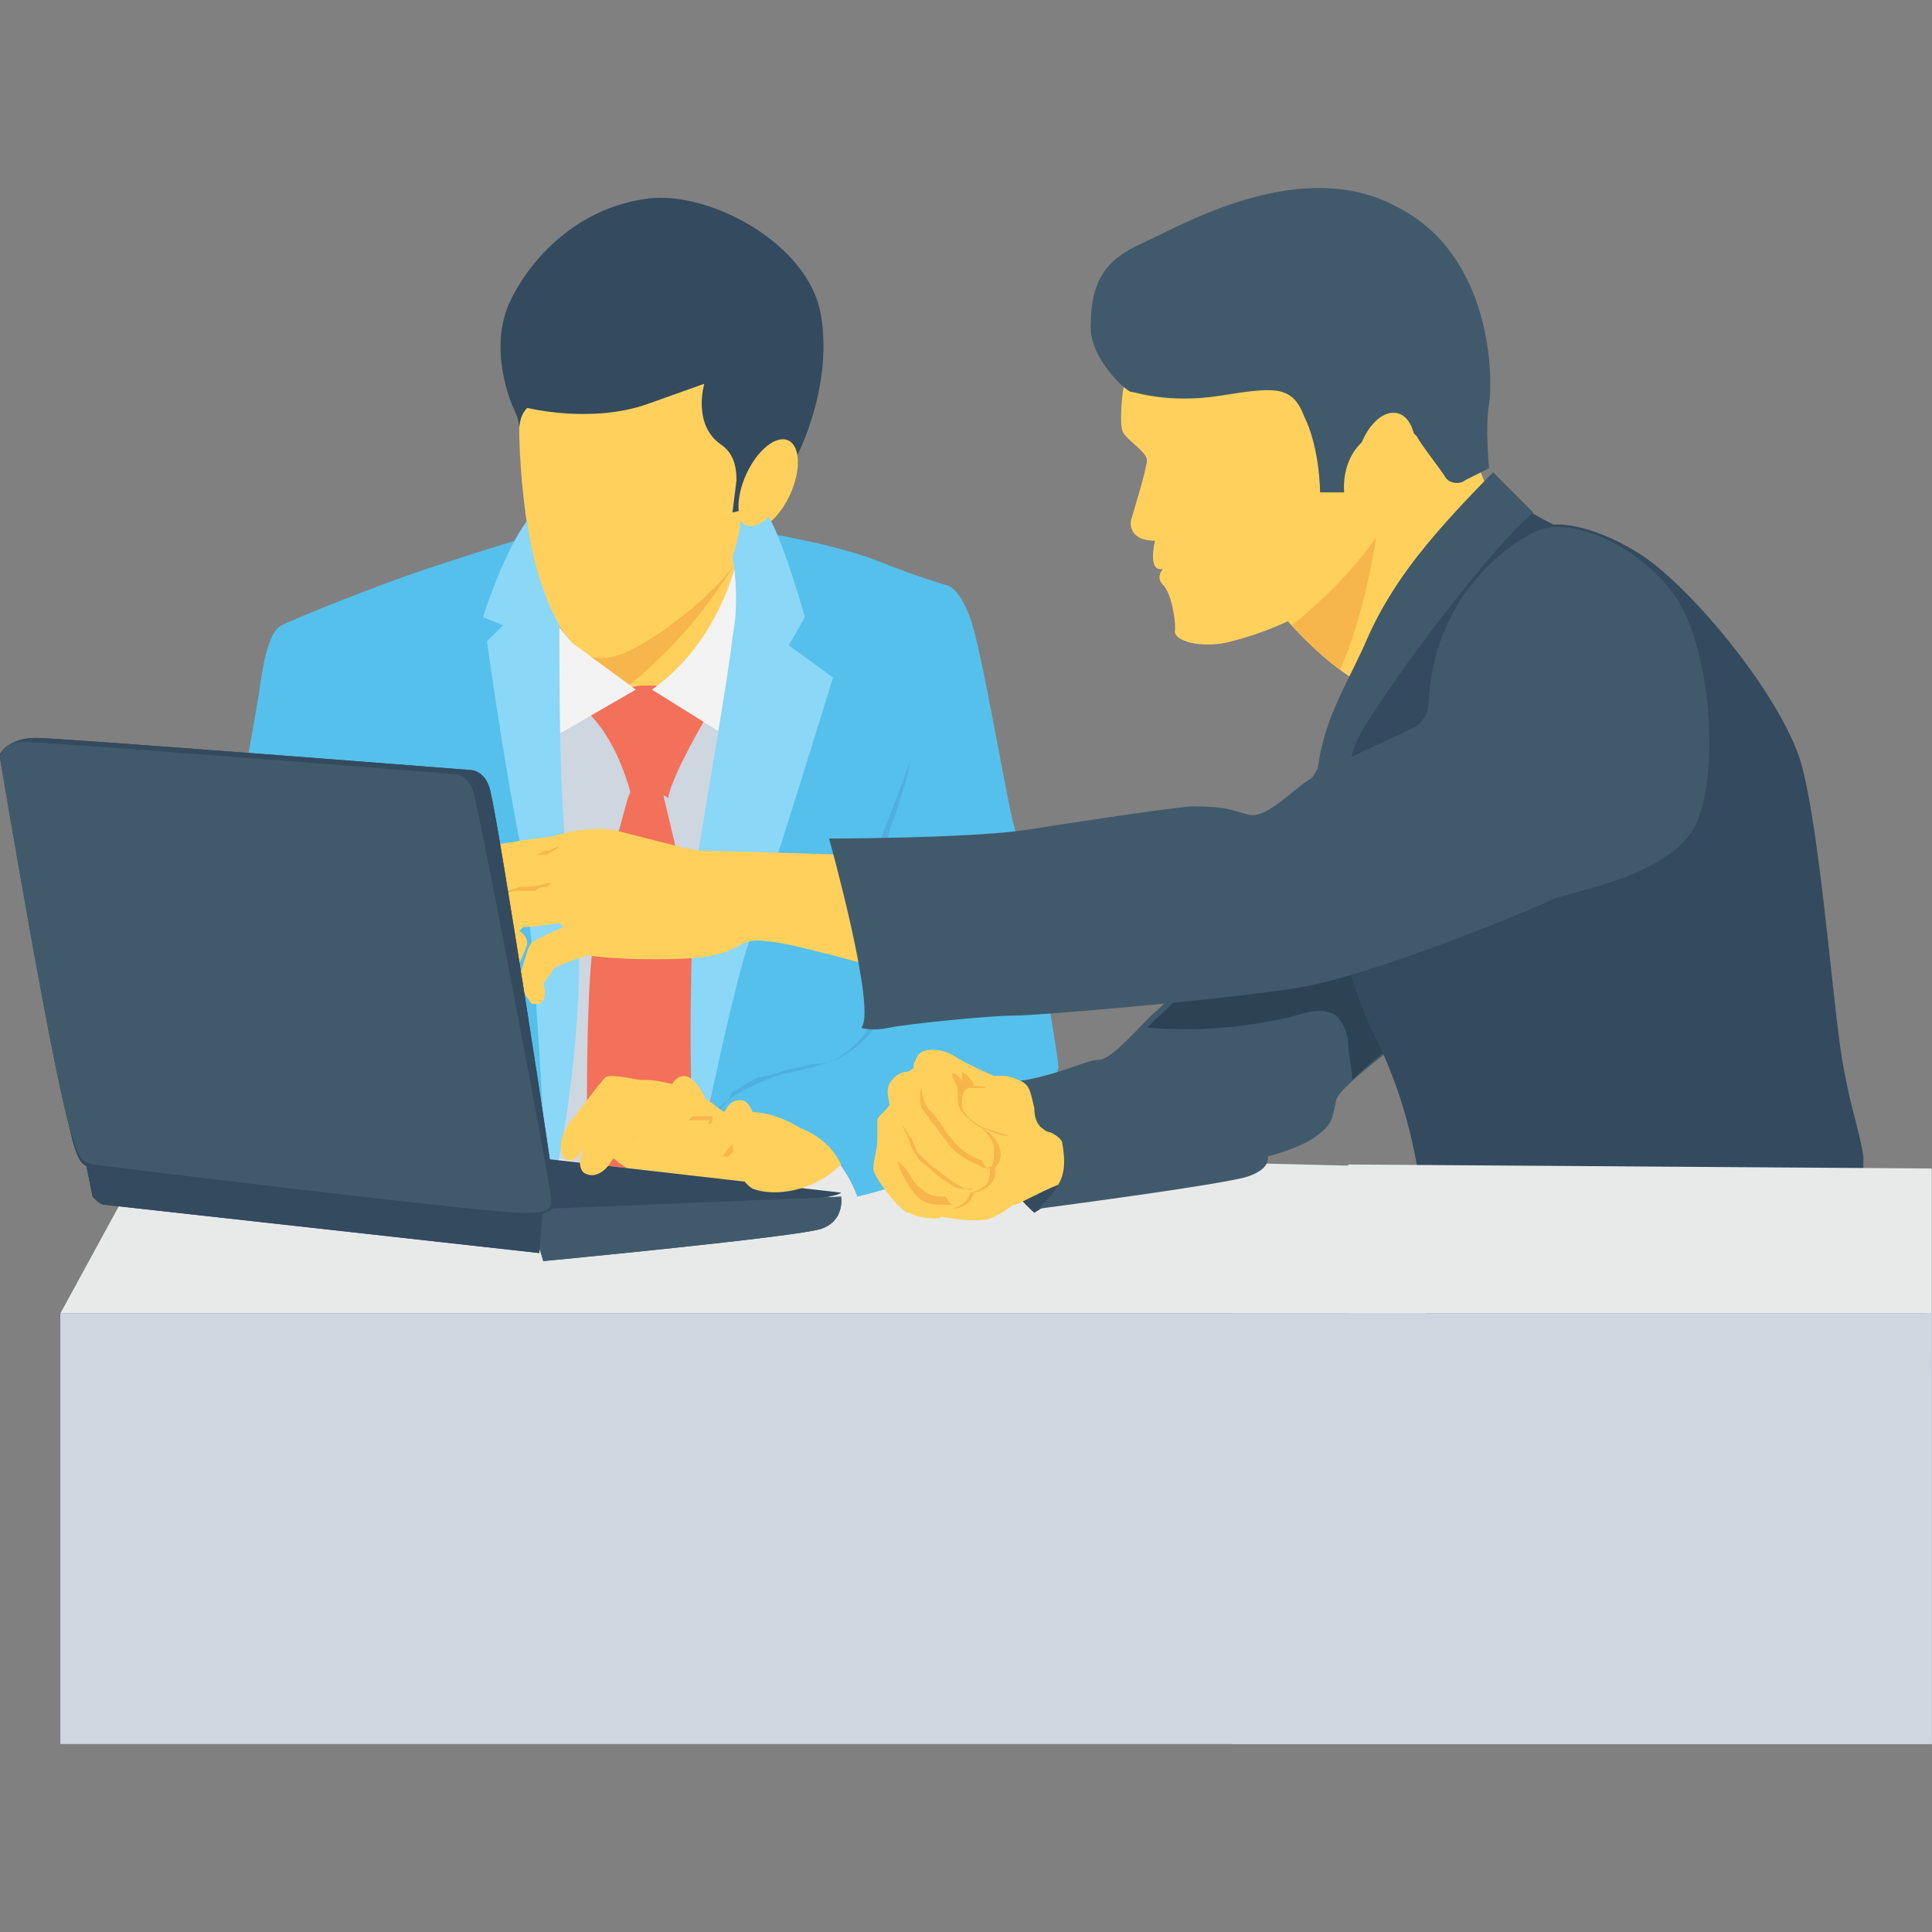 <?xml version="1.0" encoding="UTF-8"?> <!-- Generator: Adobe Illustrator 19.0.0, SVG Export Plug-In . SVG Version: 6.00 Build 0) --> <svg xmlns="http://www.w3.org/2000/svg" xmlns:xlink="http://www.w3.org/1999/xlink" id="Capa_1" x="0px" y="0px" viewBox="0 0 512.058 512.058" style="enable-background:new 0 0 512.058 512.058;" xml:space="preserve"><rect x="0" y="0" width="512.058" height="512.058" fill="#808080" stroke="none"/> <polygon style="fill:#E8EAE9;" points="388.267,309.706 41.6,301.173 16,348.106 388.267,348.106 "></polygon> <path style="fill:#55C0EB;" d="M136.533,143.306c0,0-10.667,3.2-23.467,7.467s-34.133,12.8-38.4,14.933 c-4.267,2.133-5.333,13.867-6.4,20.267c-1.067,6.4-3.2,18.133-3.2,18.133l8.533,93.867l71.467,5.333c0,0-2.133-93.867-4.267-117.333 S136.533,143.306,136.533,143.306z"></path> <path style="fill:#FFD15C;" d="M137.6,113.44c0,0,0,44.8,14.933,57.6l9.6,25.6l30.933-17.067c0,0,1.067-22.4,2.133-29.867 c2.133-7.467,3.2-14.933,3.2-14.933l8.533-43.733C206.933,92.106,141.867,78.24,137.6,113.44z"></path> <path style="fill:#344A5E;" d="M194.133,135.84l4.267-1.067c0,0,2.133-7.467,5.333-12.8c3.2-4.267,7.467-1.067,7.467-1.067 s9.6-18.133,6.4-37.333s-29.867-33.067-45.867-30.933c-17.067,2.133-29.867,13.867-36.267,26.667s0,27.733,1.067,29.867 s1.067,4.267,1.067,4.267s0-3.2,2.133-5.333c0,0,17.067,4.267,32-1.067c14.933-5.333,14.933-5.333,14.933-5.333 s-3.2,10.667,4.267,16c3.2,2.133,4.267,5.333,4.267,9.6L194.133,135.84z"></path> <ellipse transform="matrix(0.414 -0.91 0.91 0.414 2.64 260.541)" style="fill:#FFD15C;" cx="203.577" cy="128.221" rx="12.8" ry="6.4"></ellipse> <path style="fill:#F7B64C;" d="M195.2,148.64c-5.333,8.533-20.267,20.267-29.867,24.533c-8.533,3.2-12.8-1.067-12.8-1.067 l5.333,14.933c4.267-2.133,9.6-5.333,16-11.733C186.667,163.573,195.2,148.64,195.2,148.64L195.2,148.64z"></path> <polygon style="fill:#CED6E0;" points="145.067,306.506 189.867,315.04 202.667,183.84 173.867,182.773 169.6,182.773 140.8,183.84 "></polygon> <g> <path style="fill:#F3705A;" d="M187.733,189.173c0,0-9.6,16-10.667,22.4c-2.133-2.133-5.333-1.067-9.6,0 c0,0-4.267-20.267-17.067-26.667l19.2-3.2h4.267L187.733,189.173z"></path> <path style="fill:#F3705A;" d="M173.867,194.506L176,211.573c0,0,8.533,35.2,10.667,49.067c3.2,13.867,3.2,55.467,3.2,55.467 l-34.133-3.2c0,0-1.067-53.333,2.133-66.133c2.133-12.8,8.533-35.2,8.533-35.2L173.867,194.506z"></path> </g> <g> <path style="fill:#F3F3F3;" d="M195.2,148.64c0,0-4.267,21.333-22.4,34.133l25.6,16l1.067-42.667L195.2,148.64z"></path> <path style="fill:#F3F3F3;" d="M152.533,171.04l16,11.733l-27.733,16l-4.267-51.2C137.6,148.64,147.2,166.773,152.533,171.04z"></path> </g> <path style="fill:#8AD7F8;" d="M145.067,319.306c0,0-3.2-75.733-7.467-97.067s-8.533-52.267-8.533-52.267l4.267-4.267L128,163.573 c0,0,5.333-17.067,11.733-25.6c1.067,9.6,4.267,20.267,8.533,27.733c0,23.467,0,60.8,4.267,75.733 C155.733,257.44,150.4,304.373,145.067,319.306z"></path> <path style="fill:#55C0EB;" d="M202.667,141.173c0,0,19.2,3.2,29.867,7.467c10.667,4.267,18.133,6.4,18.133,6.4s3.2,0,6.4,8.533 c3.2,8.533,9.6,48,11.733,55.467s11.733,59.733,11.733,64c-1.067,4.267-9.6,23.467-53.333,34.133c0,0-3.2-10.667-13.867-17.067 c-11.733-6.4-18.133-3.2-18.133-3.2l-7.467,2.133L202.667,141.173z"></path> <path style="fill:#8AD7F8;" d="M220.8,179.573c0,0-17.067,55.467-22.4,70.4c-5.333,16-14.933,65.067-14.933,65.067s1.067-6.4,0-22.4 c-1.067-16,0-54.4,1.067-62.933c1.067-8.533,8.533-50.133,9.6-60.8c2.133-10.667,0-21.333,0-21.333l0,0 c1.067-3.2,2.133-7.467,2.133-9.6l1.067,1.067c2.133,1.067,4.267,0,6.4-2.133c4.267,7.467,9.6,26.667,9.6,26.667l-4.267,7.467 L220.8,179.573z"></path> <path style="fill:#4FB0E0;" d="M189.867,294.773C189.867,294.773,190.933,294.773,189.867,294.773c1.067-2.133,2.133-2.133,3.2-3.2 c1.067-1.067,3.2-2.133,5.333-3.2c2.133-1.067,4.267-2.133,7.467-3.2c3.2-1.067,5.333-1.067,8.533-2.133 c1.067,0,3.2-1.067,4.267-1.067c1.067-1.067,3.2-1.067,4.267-2.133c3.2-2.133,5.333-4.267,7.467-7.467 c1.067-1.067,1.067-3.2,1.067-5.333c0-1.067,0-2.133,0-3.2v-3.2c-1.067-7.467-1.067-14.933-1.067-22.4c0-3.2,0-7.467,1.067-10.667 c1.067-3.2,2.133-5.333,3.2-8.533c4.267-10.667,6.4-17.067,6.4-17.067s0,2.133-1.067,5.333s-2.133,7.467-4.267,12.8 c0,1.067-1.067,3.2-1.067,4.267c0,1.067-1.067,3.2-1.067,4.267c-1.067,3.2-1.067,6.4-1.067,9.6s0,7.467,0,10.667 c0,3.2,1.067,7.467,1.067,10.667v3.2c0,1.067,0,2.133,0,3.2c0,2.133-1.067,4.267-1.067,5.333c-2.133,3.2-5.333,6.4-7.467,7.467 c-1.067,1.067-3.2,2.133-4.267,2.133c-2.133,1.067-3.2,1.067-5.333,1.067c-3.2,1.067-6.4,1.067-8.533,2.133 c-3.2,1.067-5.333,1.067-7.467,2.133c-2.133,1.067-3.2,2.133-5.333,3.2C192,293.706,189.867,294.773,189.867,294.773z"></path> <path style="fill:#FFD15C;" d="M157.867,299.04c0,0,1.067,7.467,10.667,11.733c9.6,4.267,36.267,3.2,36.267,3.2 s-9.6-17.067-16-20.267c-6.4-3.2-13.867-4.267-13.867-4.267L157.867,299.04z"></path> <path style="fill:#F7B64C;" d="M176,301.173l-1.067,1.067l0,0l0,0v1.067c-1.067,1.067-1.067,2.133-2.133,3.2l-1.067,1.067h-1.067 l-1.067-1.067v-1.067c0-1.067,1.067-2.133,1.067-3.2l0,0c0,0,0,0,0-1.067v-1.067v-2.133l1.067-2.133l-1.067,2.133 c-1.067,2.133-3.2,4.267-4.267,5.333c-1.067,1.067-1.067,2.133-2.133,3.2c0,0,0,0,0,1.067l0,0c0,0,0,0,0-1.067 c1.067-1.067,1.067-2.133,2.133-3.2c1.067-1.067,2.133-2.133,3.2-3.2l0,0l0,0l0,0c-1.067,1.067-1.067,2.133-1.067,4.267 c0,1.067,0,1.067,0,2.133l0,0l0,0l0,0l0,0l0,0l0,0l0,0l0,0l0,0l0,0h1.067c1.067,0,2.133,0,2.133,0c1.067,0,1.067-1.067,2.133-1.067 c1.067-1.067,2.133-2.133,2.133-3.2V301.173L176,301.173L176,301.173C176,302.24,177.067,302.24,176,301.173 c3.2-1.067,4.267-2.133,6.4-4.267h3.2c1.067,0,1.067,0,2.133,0h1.067l0,0c0,0,0,1.067-1.067,1.067v1.067v1.067c0,0,0,0,0,1.067 c-1.067,2.133-1.067,3.2-2.133,5.333l0,0l0,0c0,0,0,0,1.067,0h1.067c1.067,0,1.067,0,2.133,0h1.067H192h1.067l0,0l0,0 c1.067-1.067,1.067-1.067,2.133-2.133c0-1.067,1.067-1.067,1.067-2.133c0,1.067,0,2.133,0,2.133c0,1.067,0,1.067,0,2.133v1.067 v1.067v1.067v1.067v1.067c0,0,0,0,0,1.067c0,0,0,0,1.067,1.067c0,0,0,0,1.067,1.067c0,0,0,0,1.067,1.067h1.067l0,0h-1.067 c0,0,0,0-1.067-1.067c0,0,0,0-1.067-1.067c0,0,0,0-1.067-1.067c0,0,0,0,0-1.067v-1.067v-1.067v-1.067v-1.067v-1.067 c0-1.067,0-1.067,0-2.133c0-1.067,0-2.133,0-3.2v-1.067l-1.067,1.067c0,1.067-1.067,2.133-2.133,3.2 c-1.067,1.067-1.067,2.133-2.133,2.133l0,0l0,0c0,0,0,0-1.067,0c0,0,0,0-1.067,0c0,0,0,0-1.067,0h-1.067c0,0,0,0-1.067,0l0,0 c1.067-2.133,2.133-3.2,2.133-5.333c0,0,0,0,0-1.067v-1.067v-1.067c0,0,0-1.067,1.067-1.067c0,0,0,0,0-1.067v-1.067l0,0h-8.533 c-1.067,1.067-1.067,1.067-2.133,2.133C178.133,299.04,177.067,300.106,176,301.173z"></path> <path style="fill:#344A5E;" d="M282.667,316.106l-8.533,5.333c0,0-14.933-12.8-11.733-24.533 C265.6,285.173,288,299.04,282.667,316.106z"></path> <path style="fill:#415A6B;" d="M376.533,272.373c0,0-21.333,14.933-22.4,19.2c-1.067,5.333-1.067,6.4-5.333,9.6 c-4.267,3.2-12.8,5.333-12.8,5.333s1.067,3.2-5.333,5.333c-6.4,2.133-55.467,8.533-55.467,8.533s9.6-8.533,6.4-13.867 c-3.2-6.4-28.8-13.867-28.8-13.867s8.533-5.333,19.2-6.4c10.667-2.133,16-5.333,19.2-5.333s9.6-7.467,13.867-11.733 c5.333-4.267,12.8-13.867,12.8-13.867l33.067-54.4L376.533,272.373z"></path> <path style="fill:#2D4354;" d="M362.667,235.04c-10.667-1.067-20.267-1.067-30.933-1.067l-12.8,22.4c0,0-7.467,9.6-12.8,13.867 c-1.067,1.067-1.067,1.067-2.133,2.133c13.867,1.067,26.667,0,39.467-3.2c3.2-1.067,7.467-2.133,10.667,0 c2.133,2.133,3.2,5.333,3.2,7.467c0,3.2,1.067,6.4,1.067,9.6c6.4-6.4,17.067-13.867,17.067-13.867L362.667,235.04z"></path> <path style="fill:#FFD15C;" d="M299.733,93.173L297.6,103.84c0,0-1.067,8.533,0,10.667s6.4,5.333,6.4,7.467s-4.267,16-4.267,16 s-1.067,5.333,6.4,5.333c0,0-2.133,8.533,2.133,7.467c0,0-2.133,2.133,0,4.267s3.2,8.533,3.2,11.733 c-1.067,3.2,7.467,5.333,14.933,3.2c8.533-2.133,14.933-5.333,14.933-5.333s12.8,14.933,23.467,18.133 c11.733,2.133,11.733,2.133,11.733,2.133l27.733-37.333c0,0-11.733-17.067-13.867-29.867 C390.4,105.973,312.533,87.84,299.733,93.173z"></path> <path style="fill:#F7B64C;" d="M342.4,165.706c0,0,5.333,6.4,12.8,11.733c6.4-13.867,9.6-35.2,9.6-35.2 C356.267,155.04,342.4,165.706,342.4,165.706z"></path> <path style="fill:#344A5E;" d="M512,364.106h-68.267h-67.2c0,0,8.533-50.133-12.8-90.667c-12.8-27.733-13.867-61.867-10.667-73.6 c3.2-12.8,50.133-66.133,50.133-66.133c0,1.067,8.533,5.333,8.533,5.333s8.533-1.067,22.4,7.467 c13.867,8.533,39.467,39.467,43.733,57.6c4.267,17.067,7.467,55.467,9.6,71.467s5.333,23.467,6.4,30.933c0,7.467,0,9.6,3.2,12.8 C499.2,321.44,513.067,348.106,512,364.106z"></path> <path style="fill:#415A6B;" d="M356.267,251.04c0,0-4.267-40.533,4.267-56.533c8.533-14.933,36.267-51.2,45.867-58.667 l-10.667-10.667c0,0-8.533,8.533-14.933,16c-6.4,7.467-13.867,17.067-19.2,29.867c-6.4,13.867-11.733,21.333-12.8,37.333 C347.733,223.306,356.267,251.04,356.267,251.04z"></path> <path style="fill:#FFD15C;" d="M232.533,256.373c0,0-19.2-5.333-25.6-6.4c-6.4-1.067-8.533-1.067-11.733,1.067 c-4.267,2.133-8.533,3.2-21.333,3.2s-18.133-1.067-18.133-1.067s-6.4,2.133-8.533,3.2l-3.2,4.267c0,0,2.133,6.4-3.2,5.333 l-2.133-3.2c0,0-2.133-2.133-1.067-4.267s2.133-7.467,3.2-8.533c1.067-1.067,8.533-4.267,8.533-4.267l-1.067-1.067 c0,0-6.4,1.067-9.6,1.067l-1.067,1.067c0,0,2.133,1.067,2.133,3.2c0,1.067-2.133,5.333-2.133,5.333s-4.267-1.067-5.333-3.2 c-1.067-2.133-5.333-25.6-5.333-25.6s4.267-3.2,8.533-3.2c4.267-1.067,9.6-1.067,12.8-2.133c3.2-1.067,10.667-2.133,14.933-1.067 c4.267,1.067,20.267,5.333,22.4,5.333c2.133,0,37.333,1.067,37.333,1.067L232.533,256.373z"></path> <g> <path style="fill:#F7B64C;" d="M126.933,238.24L126.933,238.24c1.067-1.067,2.133-1.067,3.2-1.067c1.067,0,2.133-1.067,3.2-1.067 c1.067,0,2.133,0,4.267-1.067c2.133,0,5.333,0,7.467-1.067c2.133,0,3.2,0,3.2,0s0,0-1.067,0s-1.067,0-2.133,1.067 c-1.067,0-2.133,0-3.2,1.067c-1.067,0-2.133,0-4.267,0s-5.333,1.067-7.467,1.067C128,237.173,126.933,238.24,126.933,238.24z"></path> <path style="fill:#F7B64C;" d="M148.267,224.373L148.267,224.373c-1.067,0-2.133,1.067-3.2,1.067s-2.133,1.067-3.2,1.067 c-1.067,0-3.2,0-4.267,0c-1.067,0-1.067,0-2.133,0c-1.067,0-1.067,0-2.133,0c-1.067,0-2.133,0-3.2,1.067 c-2.133,1.067-3.2,1.067-3.2,1.067s0,0,1.067,0c1.067,0,1.067-1.067,2.133-1.067c1.067,0,2.133-1.067,3.2-1.067 c1.067,0,1.067,0,2.133,0s1.067,0,2.133,0s1.067,0,2.133,0s1.067,0,2.133,0s2.133,0,3.2,0 C146.133,225.44,147.2,225.44,148.267,224.373L148.267,224.373z"></path> </g> <path style="fill:#415A6B;" d="M219.733,222.24c0,0,12.8,45.867,8.533,50.133c0,0,2.133,1.067,7.467,0 c5.333-1.067,26.667-3.2,33.067-3.2s56.533-4.267,75.733-7.467c19.2-3.2,60.8-20.267,67.2-23.467 c5.333-2.133,33.067-6.4,38.4-21.333c5.333-13.867,3.2-43.733-5.333-57.6c-8.533-13.867-28.8-23.467-38.4-18.133 c-10.667,5.333-26.667,20.267-27.733,44.8c0,0,0,4.267-3.2,6.4c-3.2,2.133-24.533,10.667-30.933,16 c-6.4,5.333-10.667,8.533-13.867,7.467c-4.267-1.067-5.333-2.133-14.933-2.133c-10.667,1.067-30.933,4.267-44.8,6.4 C254.933,222.24,219.733,222.24,219.733,222.24z"></path> <path style="fill:#CED6E0;" d="M222.933,316.106l-102.4-11.733l-8.533,19.2C103.467,324.64,218.667,320.373,222.933,316.106z"></path> <path id="SVGCleanerId_0" style="fill:#415A6B;" d="M140.8,323.573l4.267-3.2l77.867-3.2c0,0,1.067,6.4-5.333,8.533 c-6.4,2.133-73.6,8.533-73.6,8.533L140.8,323.573z"></path> <path id="SVGCleanerId_1" style="fill:#344A5E;" d="M22.4,306.506l121.6,12.8l-1.067,12.8l-115.2-12.8 c-1.067,0-2.133-1.067-3.2-2.133L22.4,306.506z"></path> <path id="SVGCleanerId_2" style="fill:#344A5E;" d="M0,199.84c0,0,2.133-4.267,9.6-4.267c6.4,0,115.2,8.533,115.2,8.533 s4.267,0,5.333,6.4C132.267,219.04,147.2,315.04,147.2,318.24c0,3.2-3.2,3.2-6.4,4.267s-116.267-12.8-116.267-12.8 c-2.133-1.067-3.2,0-5.333-7.467C16,289.44,0,199.84,0,199.84z"></path> <path id="SVGCleanerId_3" style="fill:#415A6B;" d="M0,200.906c0,0,0-4.267,6.4-4.267s114.133,8.533,114.133,8.533 s4.267,0,5.333,6.4c2.133,8.533,20.267,103.467,20.267,106.667c0,3.2-3.2,3.2-6.4,3.2c-3.2,1.067-115.2-12.8-115.2-12.8 c-2.133-1.067-3.2,0-5.333-7.467C14.933,290.506,0,200.906,0,200.906z"></path> <path style="fill:#415A6B;" d="M349.867,130.506h6.4c0,0-1.067-8.533,5.333-13.867c5.333-5.333,10.667-4.267,13.867-1.067 c1.067,2.133,5.333,7.467,7.467,10.667c1.067,2.133,4.267,2.133,5.333,1.067l6.4-3.2c0,0-1.067-10.667,0-17.067 s1.067-39.467-24.533-52.267c-25.6-13.867-57.6,5.333-67.2,9.6s-13.867,9.6-13.867,22.4c0,8.533,9.6,17.067,10.667,17.067 c1.067,0,9.6,3.2,23.467,1.067c13.867-2.133,19.2-3.2,22.4,5.333C349.867,118.773,349.867,130.506,349.867,130.506z"></path> <path style="fill:#344A5E;" d="M222.933,316.106l-102.4-11.733l-8.533,19.2C103.467,324.64,218.667,320.373,222.933,316.106z"></path> <g> <path id="SVGCleanerId_0_1_" style="fill:#415A6B;" d="M140.8,323.573l4.267-3.2l77.867-3.2c0,0,1.067,6.4-5.333,8.533 c-6.4,2.133-73.6,8.533-73.6,8.533L140.8,323.573z"></path> </g> <g> <path id="SVGCleanerId_1_1_" style="fill:#344A5E;" d="M22.4,306.506l121.6,12.8l-1.067,12.8l-115.2-12.8 c-1.067,0-2.133-1.067-3.2-2.133L22.4,306.506z"></path> </g> <g> <path id="SVGCleanerId_2_1_" style="fill:#344A5E;" d="M0,199.84c0,0,2.133-4.267,9.6-4.267c6.4,0,115.2,8.533,115.2,8.533 s4.267,0,5.333,6.4C132.267,219.04,147.2,315.04,147.2,318.24c0,3.2-3.2,3.2-6.4,4.267s-116.267-12.8-116.267-12.8 c-2.133-1.067-3.2,0-5.333-7.467C16,289.44,0,199.84,0,199.84z"></path> </g> <g> <path id="SVGCleanerId_3_1_" style="fill:#415A6B;" d="M0,200.906c0,0,0-4.267,6.4-4.267s114.133,8.533,114.133,8.533 s4.267,0,5.333,6.4c2.133,8.533,20.267,103.467,20.267,106.667c0,3.2-3.2,3.2-6.4,3.2c-3.2,1.067-115.2-12.8-115.2-12.8 c-2.133-1.067-3.2,0-5.333-7.467C14.933,290.506,0,200.906,0,200.906z"></path> </g> <g> <ellipse transform="matrix(0.252 -0.968 0.968 0.252 156.681 446.503)" style="fill:#FFD15C;" cx="367.052" cy="121.94" rx="12.8" ry="7.466"></ellipse> <path style="fill:#FFD15C;" d="M280.533,313.973L280.533,313.973c-5.333,2.133-10.667,5.333-11.733,5.333 c-2.133,1.067-1.067,1.067-5.333,3.2c-3.2,2.133-13.867,0-13.867,0c-1.067,1.067-7.467,0-8.533-1.067 c-1.067,0-2.133-1.067-3.2-2.133c-1.067-1.067-6.4-7.467-6.4-9.6s1.067-5.333,1.067-7.467c0-1.067,0-3.2,0-5.333 c0-1.067,3.2-3.2,3.2-4.267c0-1.067-1.067-3.2,0-5.333c1.067-2.133,3.2-3.2,4.267-3.2c1.067,0,2.133-1.067,2.133-1.067 c0-1.067,0-1.067,1.067-3.2c1.067-2.133,6.4-2.133,9.6,0c3.2,2.133,10.667,5.333,10.667,5.333s1.067,0,2.133,0 c1.067,0,2.133,0,4.267,1.067c3.2,1.067,3.2,3.2,4.267,7.467c0,4.267,2.133,5.333,2.133,5.333l0,0l0,0c0,0,1.067,1.067,2.133,1.067 l0,0c2.133,1.067,3.2,2.133,3.2,3.2C282.667,309.706,281.6,311.84,280.533,313.973z"></path> </g> <g> <path style="fill:#F7B64C;" d="M261.333,288.373c0,0-2.133,0-4.267,0s-2.133,3.2-2.133,4.267c0,2.133,2.133,4.267,4.267,5.333 c1.067,1.067,2.133,1.067,5.333,2.133c3.2,1.067,3.2,1.067,3.2,1.067c-2.133,0-4.267-1.067-7.467-2.133c0,0-2.133-1.067-4.267-3.2 c-2.133-2.133-2.133-3.2-2.133-5.333s0-2.133-1.067-4.267s0-2.133,1.067-1.067c1.067,1.067,1.067,1.067,1.067,2.133 c0,0,0-1.067,0-3.2c0,0,2.133,1.067,3.2,3.2C257.067,288.373,260.267,287.306,261.333,288.373z"></path> <path style="fill:#F7B64C;" d="M260.267,299.04c2.133,1.067,3.2,2.133,4.267,4.267c1.067,2.133,1.067,4.267-1.067,6.4v-1.067 c1.067,2.133,0,4.267-1.067,5.333c-1.067,1.067-3.2,2.133-4.267,2.133l0,0c-1.067,3.2-3.2,4.267-6.4,4.267l0,0 c0,1.067-1.067,2.133-2.133,3.2c1.067-1.067,2.133-2.133,2.133-3.2l0,0l0,0c2.133,0,5.333-2.133,5.333-4.267l0,0l0,0 c1.067,0,3.2-1.067,4.267-2.133c1.067-1.067,1.067-3.2,1.067-4.267l0,0l0,0c1.067-1.067,1.067-3.2,1.067-5.333 C263.467,302.24,261.333,300.106,260.267,299.04z"></path> <path style="fill:#F7B64C;" d="M263.467,308.64c0,0-2.133,2.133-4.267,0c-3.2-1.067-6.4-3.2-8.533-6.4 c-1.067-1.067-2.133-3.2-3.2-4.267c-1.067-1.067-2.133-3.2-3.2-4.267c-1.067-3.2,0-5.333,0-5.333s0,2.133,1.067,4.267 c0,1.067,2.133,2.133,3.2,4.267c1.067,1.067,2.133,3.2,3.2,4.267c2.133,3.2,5.333,5.333,8.533,6.4 C261.333,310.773,263.467,309.706,263.467,308.64z"></path> <path style="fill:#F7B64C;" d="M258.133,315.04c0,0-2.133,0-4.267,0c-2.133-1.067-5.333-3.2-7.467-5.333 c-1.067-1.067-3.2-2.133-3.2-3.2c-1.067-1.067-2.133-3.2-2.133-4.267c-1.067-2.133-2.133-4.267-2.133-4.267s1.067,1.067,2.133,3.2 c1.067,1.067,1.067,2.133,2.133,4.267c1.067,1.067,2.133,2.133,3.2,3.2c3.2,2.133,5.333,4.267,7.467,5.333 C257.067,316.106,258.133,315.04,258.133,315.04z"></path> <path style="fill:#F7B64C;" d="M252.8,319.306c0,0-1.067,0-3.2,0c-2.133,0-4.267,0-6.4-2.133c-2.133-2.133-3.2-4.267-4.267-6.4 c-1.067-2.133-1.067-3.2-1.067-3.2s1.067,1.067,2.133,2.133c1.067,1.067,2.133,4.267,4.267,5.333 c2.133,2.133,4.267,2.133,6.4,2.133C251.733,319.306,252.8,319.306,252.8,319.306z"></path> </g> <path style="fill:#FFD15C;" d="M222.933,308.64c-7.467,7.467-18.133,8.533-23.467,6.4c-5.333-3.2-5.333-12.8-5.333-12.8 s-2.133,3.2-4.267,5.333c-2.133,2.133-5.333,0-5.333,0s2.133-4.267,3.2-6.4c0-2.133,1.067-3.2,2.133-4.267v-1.067 c0,0-1.067,0-2.133,0c-2.133,0-4.267,0-4.267,0s-6.4,6.4-7.467,7.467s-4.267,7.467-7.467,5.333c-3.2-2.133,0-6.4,0-7.467l1.067-3.2 c0,0-5.333,7.467-7.467,9.6c-1.067,2.133-4.267,5.333-7.467,3.2c-2.133-2.133,0-6.4,0-6.4s-3.2,5.333-5.333,2.133 c-2.133-3.2,1.067-8.533,2.133-9.6c1.067-1.067,6.4-8.533,7.467-9.6c1.067-1.067,1.067-2.133,3.2-2.133s7.467,1.067,7.467,1.067 s0,0,2.133,0c2.133,0,6.4,1.067,6.4,1.067s1.067-2.133,3.2-2.133c2.133,0,4.267,3.2,5.333,5.333c0,0,0,1.067,1.067,1.067 c1.067,1.067,4.267,3.2,4.267,3.2c1.067-2.133,2.133-3.2,4.267-3.2c2.133,0,3.2,3.2,3.2,3.2c3.2,0,7.467,1.067,12.8,4.267 C217.6,301.173,220.8,304.373,222.933,308.64z"></path> <rect x="16" y="348.106" style="fill:#CED6E0;" width="496" height="114.133"></rect> <polygon style="fill:#E8EAE9;" points="357.333,308.64 357.333,348.106 512,348.106 512,309.706 "></polygon> <rect x="326.4" y="348.106" style="fill:#CED6E0;" width="185.6" height="114.133"></rect> <g> </g> <g> </g> <g> </g> <g> </g> <g> </g> <g> </g> <g> </g> <g> </g> <g> </g> <g> </g> <g> </g> <g> </g> <g> </g> <g> </g> <g> </g> </svg> 